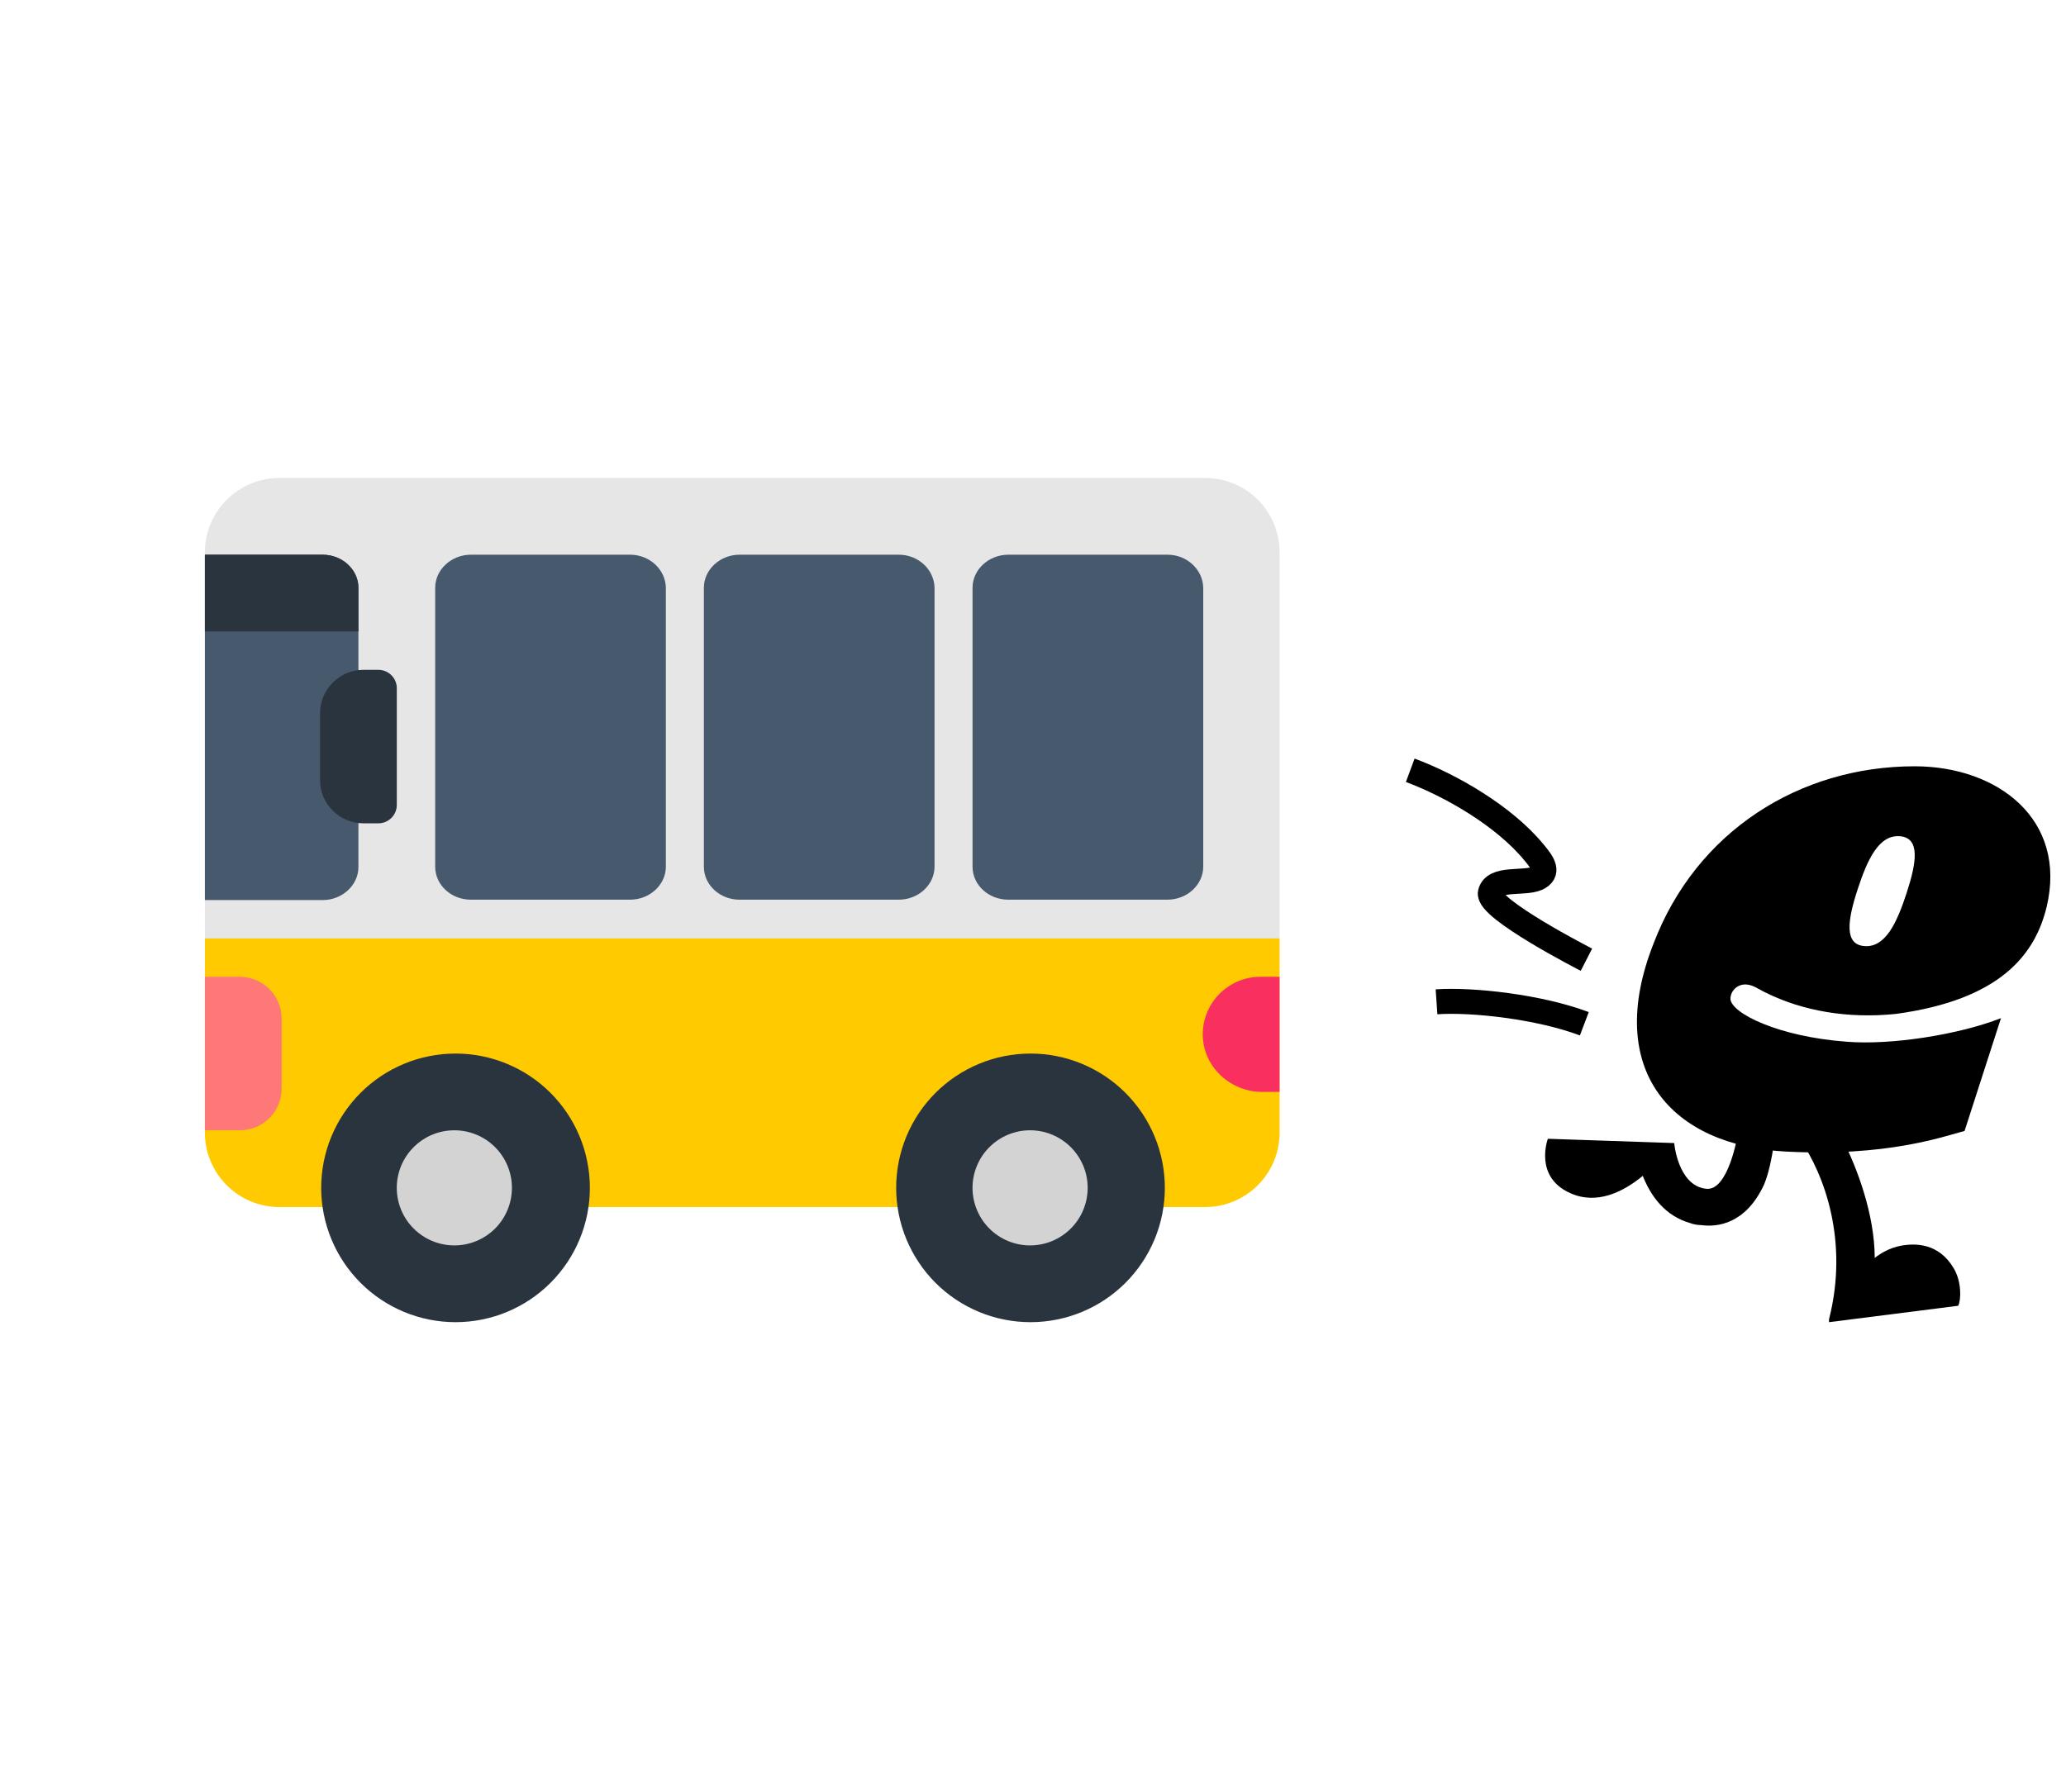 <svg width="121" height="105" viewBox="0 0 121 105" fill="none" xmlns="http://www.w3.org/2000/svg">
<path d="M74.943 32.361V54.976L43.472 59.472L12 54.976V32.361C12 29.956 13.956 28 16.361 28H70.582C73.01 28 74.943 29.956 74.943 32.361Z" fill="#E6E6E6"/>
<path d="M20.992 50.795V34.429C20.992 33.373 20.048 32.496 18.901 32.496H12V52.728H18.901C20.048 52.728 20.992 51.851 20.992 50.795ZM27.578 32.496H36.907C38.054 32.496 38.976 33.373 38.998 34.429V50.772C38.998 51.829 38.054 52.705 36.907 52.705H27.578C26.432 52.705 25.488 51.851 25.488 50.772V34.429C25.488 33.373 26.432 32.496 27.578 32.496ZM52.643 32.496H43.314C42.168 32.496 41.224 33.373 41.224 34.429V50.772C41.224 51.851 42.168 52.705 43.314 52.705H52.643C53.79 52.705 54.734 51.829 54.734 50.772V34.429C54.711 33.373 53.79 32.496 52.643 32.496ZM59.05 32.496H68.379C69.526 32.496 70.447 33.373 70.47 34.429V50.772C70.47 51.829 69.526 52.705 68.379 52.705H59.05C57.904 52.705 56.959 51.851 56.959 50.772V34.429C56.959 33.373 57.904 32.496 59.05 32.496Z" fill="#47596C"/>
<path d="M74.943 54.977V66.351C74.943 68.757 72.987 70.712 70.582 70.712H16.361C13.956 70.712 12 68.757 12 66.351V54.977H74.943Z" fill="#FFCB00"/>
<path d="M12 32.496H18.901C20.048 32.496 20.992 33.373 20.992 34.429V36.992H12V34.744V32.496ZM22.161 48.232H21.284C19.89 48.232 18.744 47.108 18.744 45.692V41.78C18.744 40.386 19.89 39.24 21.284 39.24H22.161C22.745 39.24 23.24 39.712 23.24 40.319V47.153C23.24 47.737 22.768 48.232 22.161 48.232ZM34.547 69.588C34.547 71.674 33.718 73.675 32.243 75.151C30.767 76.627 28.766 77.456 26.679 77.456C24.593 77.456 22.591 76.627 21.116 75.151C19.64 73.675 18.811 71.674 18.811 69.588C18.811 67.501 19.64 65.5 21.116 64.024C22.591 62.549 24.593 61.72 26.679 61.72C28.766 61.72 30.767 62.549 32.243 64.024C33.718 65.5 34.547 67.501 34.547 69.588ZM60.354 77.456C62.441 77.456 64.442 76.627 65.917 75.151C67.393 73.675 68.222 71.674 68.222 69.588C68.222 67.501 67.393 65.5 65.917 64.024C64.442 62.549 62.441 61.72 60.354 61.72C58.267 61.72 56.266 62.549 54.79 64.024C53.315 65.5 52.486 67.501 52.486 69.588C52.486 71.674 53.315 73.675 54.79 75.151C56.266 76.627 58.267 77.456 60.354 77.456Z" fill="#2A343E"/>
<path d="M74.941 57.223H73.817C71.906 57.223 70.355 58.819 70.445 60.752C70.535 62.573 72.109 63.967 73.93 63.967H74.941V57.223Z" fill="#F92F60"/>
<path d="M14.046 66.215H12V57.223H14.046C15.394 57.223 16.496 58.324 16.496 59.673V63.764C16.496 65.113 15.417 66.215 14.046 66.215Z" fill="#FF7878"/>
<path d="M29.982 69.587C29.982 70.481 29.627 71.339 28.995 71.971C28.362 72.603 27.505 72.959 26.61 72.959C25.716 72.959 24.858 72.603 24.226 71.971C23.593 71.339 23.238 70.481 23.238 69.587C23.238 68.692 23.593 67.835 24.226 67.203C24.858 66.57 25.716 66.215 26.61 66.215C27.505 66.215 28.362 66.57 28.995 67.203C29.627 67.835 29.982 68.692 29.982 69.587ZM63.702 69.587C63.702 70.03 63.614 70.468 63.445 70.877C63.276 71.286 63.027 71.658 62.714 71.971C62.401 72.284 62.029 72.533 61.62 72.702C61.211 72.871 60.773 72.959 60.33 72.959C59.887 72.959 59.449 72.871 59.039 72.702C58.63 72.533 58.259 72.284 57.946 71.971C57.632 71.658 57.384 71.286 57.215 70.877C57.045 70.468 56.958 70.03 56.958 69.587C56.958 68.692 57.313 67.835 57.946 67.203C58.578 66.57 59.435 66.215 60.33 66.215C61.224 66.215 62.082 66.57 62.714 67.203C63.346 67.835 63.702 68.692 63.702 69.587Z" fill="#D3D3D3"/>
<path d="M117.192 59.647C114.725 60.609 110.796 61.236 108.162 61.027C104.149 60.734 101.39 59.355 101.348 58.519C101.348 58.017 101.808 57.599 102.352 57.682C102.728 57.724 103.104 58.017 103.397 58.142C105.57 59.229 108.246 59.689 111.047 59.396C117.192 58.56 119.198 55.885 119.867 53.126C121.079 48.026 117.025 44.891 112.134 44.891C105.403 44.891 99.342 48.695 96.834 55.3C93.949 62.657 97.837 67.13 104.651 67.464C110.461 67.757 113.68 66.628 115.06 66.252L117.192 59.647ZM111.674 52.29C111.088 54.087 110.42 55.509 109.207 55.425C107.995 55.342 108.204 53.92 108.789 52.123C109.375 50.325 110.043 48.904 111.256 48.987C112.468 49.071 112.259 50.492 111.674 52.29Z" fill="black"/>
<path d="M114.688 76.494L107.121 77.456V77.288C108.292 72.69 106.829 68.802 105.449 66.796C106.369 66.796 107.163 66.796 107.916 66.754C108.752 68.384 109.797 71.143 109.797 73.693C110.173 73.401 110.675 73.108 111.302 72.983C112.18 72.815 113.559 72.815 114.437 74.32C114.897 75.115 114.855 76.16 114.688 76.494Z" fill="black"/>
<path d="M103.905 66.837C103.864 67.297 103.655 68.593 103.32 69.387C102.233 71.728 100.561 71.895 99.641 71.77C99.432 71.77 99.182 71.728 98.973 71.645C97.51 71.227 96.673 70.056 96.214 68.885C95.043 69.847 93.496 70.6 91.95 69.889C89.818 68.927 90.654 66.712 90.654 66.712L98.053 66.963C98.053 66.963 98.262 69.429 99.892 69.638C101.23 69.847 101.773 66.461 101.773 66.461C102.442 66.628 103.153 66.795 103.905 66.837Z" fill="black"/>
<path d="M92.789 59.975C90.161 58.98 86.228 58.544 84.133 58.688" stroke="black" stroke-width="1.463" stroke-linejoin="round"/>
<path d="M92.913 56.222C92.913 56.222 87.063 53.229 87.287 52.3C87.512 51.372 89.238 51.8 90.027 51.454C90.734 51.122 90.389 50.587 89.858 49.956C88.093 47.796 84.947 45.998 82.594 45.125" stroke="black" stroke-width="1.463" stroke-linejoin="round"/>
</svg>

